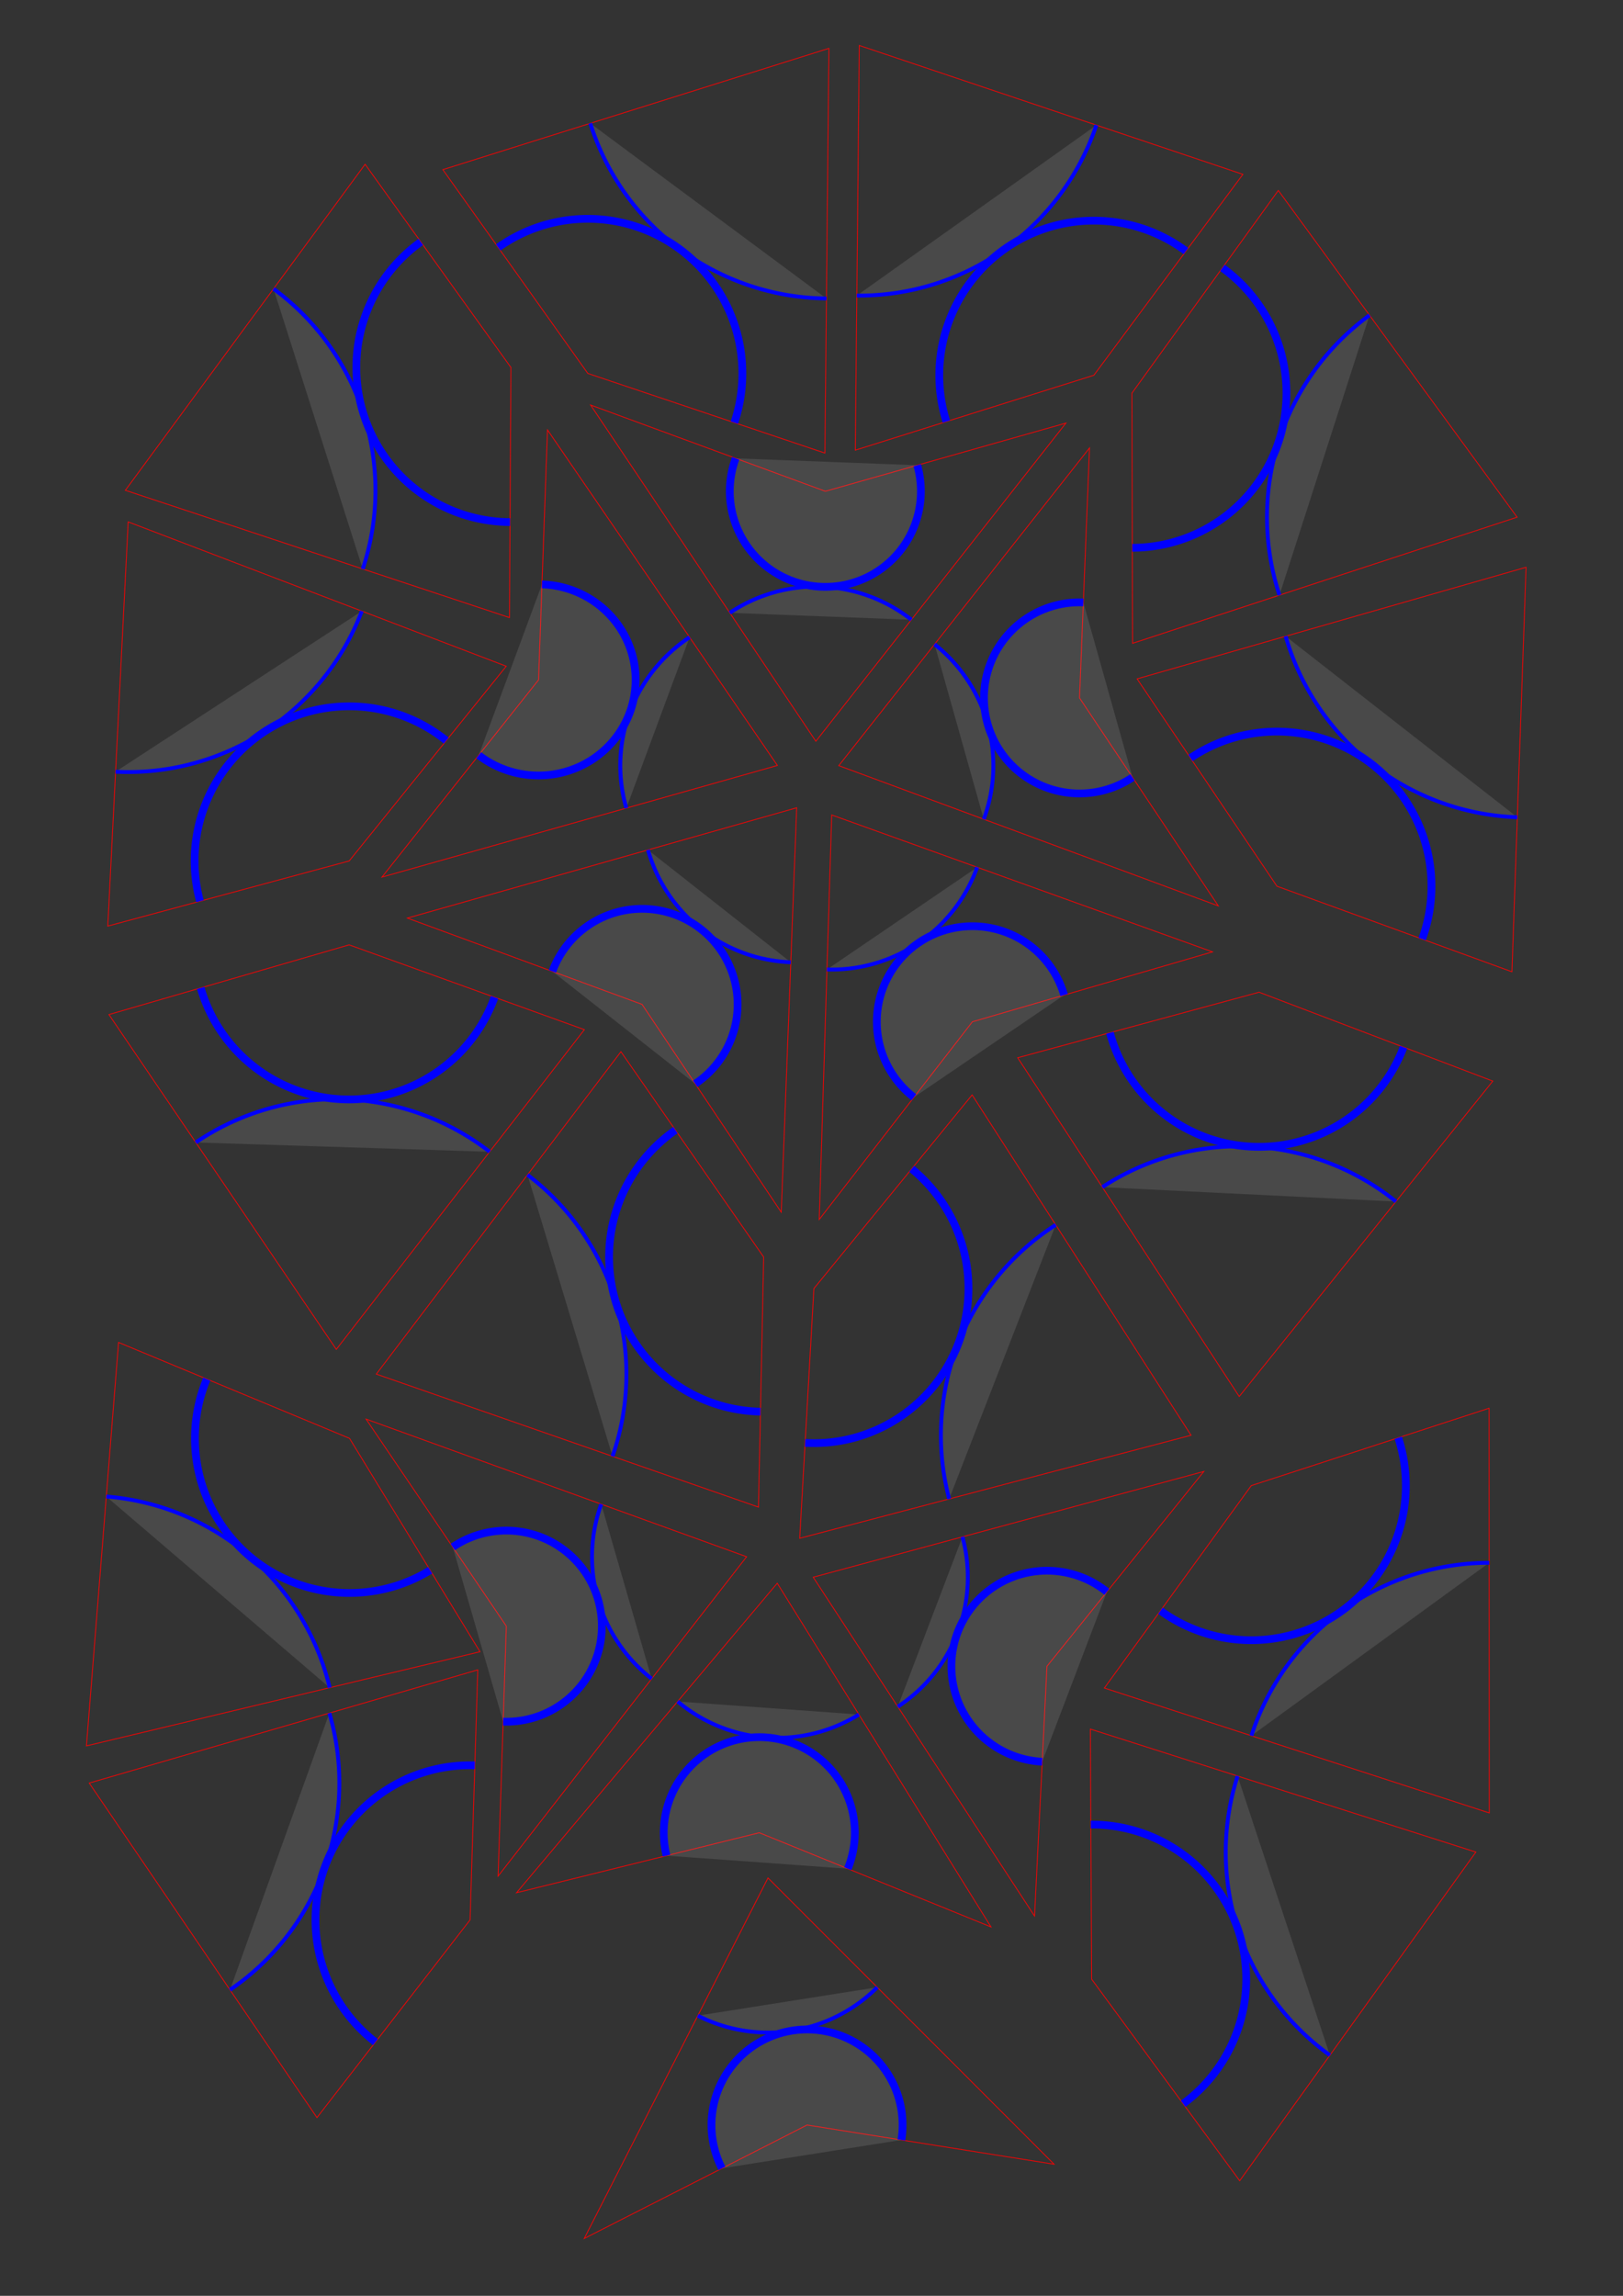 <?xml version="1.0" encoding="UTF-8" standalone="no"?>
<svg
   width="210mm"
   height="297mm"
   version="1.1"
   id="svg51"
   sodipodi:docname="planche1 P3 portrait.svg"
   inkscape:version="1.1.1 (3bf5ae0d25, 2021-09-20)"
   xmlns:inkscape="http://www.inkscape.org/namespaces/inkscape"
   xmlns:sodipodi="http://sodipodi.sourceforge.net/DTD/sodipodi-0.dtd"
   xmlns="http://www.w3.org/2000/svg"
   xmlns:svg="http://www.w3.org/2000/svg">
  <rect width="100%" height="100%" fill="#333333" stroke="none"/>
  <defs
     id="defs55" />
  <sodipodi:namedview
     id="namedview53"
     pagecolor="#ffffff"
     bordercolor="#666666"
     borderopacity="1.0"
     inkscape:pageshadow="2"
     inkscape:pageopacity="0.0"
     inkscape:pagecheckerboard="0"
     showgrid="false"
     units="mm"
     inkscape:document-units="mm"
     inkscape:zoom="0.5"
     inkscape:cx="815"
     inkscape:cy="311"
     inkscape:window-width="1920"
     inkscape:window-height="1017"
     inkscape:window-x="-8"
     inkscape:window-y="-8"
     inkscape:window-maximized="1"
     inkscape:current-layer="svg51" />
  <g
     id="g11699"
     transform="rotate(89.476,445.496,397.115)"
     inkscape:transform-center-x="-98.641541"
     inkscape:transform-center-y="93.372304">
    <path
       style="fill:none;stroke:#ff0000;stroke-width:0.378;stroke-linecap:butt;stroke-linejoin:miter;stroke-miterlimit:4;stroke-dasharray:none;stroke-opacity:1"
       d="m 71.669,433.839 197.864,3.764 -40.004,115.58 -100.283,69.975 z"
       id="path3064"
       sodipodi:nodetypes="ccccc" />
    <path
       style="fill:#ffffff;fill-opacity:0.106;stroke:#0000ff;stroke-width:1.89;stroke-miterlimit:4;stroke-dasharray:none"
       id="path6292"
       sodipodi:type="arc"
       sodipodi:cx="318.80298"
       sodipodi:cy="302.84818"
       sodipodi:rx="122.30929"
       sodipodi:ry="122.30929"
       sodipodi:start="5.6548668"
       sodipodi:end="0.62831853"
       sodipodi:open="true"
       sodipodi:arc-type="arc"
       transform="rotate(37.09)"
       d="m 417.753,230.957 a 122.309,122.309 0 0 1 0,143.783" />
    <path
       style="fill:none;fill-opacity:0.106;stroke:#0000ff;stroke-width:3.78;stroke-miterlimit:4;stroke-dasharray:none"
       id="path6484"
       sodipodi:type="arc"
       sodipodi:cx="516.69904"
       sodipodi:cy="302.84818"
       sodipodi:rx="75.590553"
       sodipodi:ry="75.590553"
       sodipodi:start="1.8849556"
       sodipodi:end="4.3982297"
       sodipodi:open="true"
       sodipodi:arc-type="arc"
       transform="rotate(37.09)"
       d="m 493.34,374.739 a 75.591,75.591 0 0 1 -52.232,-71.891 75.591,75.591 0 0 1 52.232,-71.891" />
  </g>
  <g
     id="g11699-00"
     transform="rotate(-54.755,-120.925,346.804)"
     inkscape:transform-center-x="48.945478"
     inkscape:transform-center-y="-93.277047">
    <path
       style="fill:none;stroke:#ff0000;stroke-width:0.378;stroke-linecap:butt;stroke-linejoin:miter;stroke-miterlimit:4;stroke-dasharray:none;stroke-opacity:1"
       d="m 71.669,433.839 197.864,3.764 -40.004,115.58 -100.283,69.975 z"
       id="path3064-89"
       sodipodi:nodetypes="ccccc" />
    <path
       style="fill:#ffffff;fill-opacity:0.106;stroke:#0000ff;stroke-width:1.89;stroke-miterlimit:4;stroke-dasharray:none"
       id="path6292-2"
       sodipodi:type="arc"
       sodipodi:cx="318.80298"
       sodipodi:cy="302.84818"
       sodipodi:rx="122.30929"
       sodipodi:ry="122.30929"
       sodipodi:start="5.6548668"
       sodipodi:end="0.62831853"
       sodipodi:open="true"
       sodipodi:arc-type="arc"
       transform="rotate(37.09)"
       d="m 417.753,230.957 a 122.309,122.309 0 0 1 0,143.783" />
    <path
       style="fill:none;fill-opacity:0.106;stroke:#0000ff;stroke-width:3.78;stroke-miterlimit:4;stroke-dasharray:none"
       id="path6484-4"
       sodipodi:type="arc"
       sodipodi:cx="516.69904"
       sodipodi:cy="302.84818"
       sodipodi:rx="75.590553"
       sodipodi:ry="75.590553"
       sodipodi:start="1.8849556"
       sodipodi:end="4.3982297"
       sodipodi:open="true"
       sodipodi:arc-type="arc"
       transform="rotate(37.09)"
       d="m 493.34,374.739 a 75.591,75.591 0 0 1 -52.232,-71.891 75.591,75.591 0 0 1 52.232,-71.891" />
  </g>
  <g
     id="g11699-00-1"
     transform="rotate(19.804,578.923,318.77)"
     inkscape:transform-center-x="-97.752701"
     inkscape:transform-center-y="-87.527979">
    <path
       style="fill:none;stroke:#ff0000;stroke-width:0.378;stroke-linecap:butt;stroke-linejoin:miter;stroke-miterlimit:4;stroke-dasharray:none;stroke-opacity:1"
       d="m 71.669,433.839 197.864,3.764 -40.004,115.58 -100.283,69.975 z"
       id="path3064-89-5"
       sodipodi:nodetypes="ccccc" />
    <path
       style="fill:#ffffff;fill-opacity:0.106;stroke:#0000ff;stroke-width:1.89;stroke-miterlimit:4;stroke-dasharray:none"
       id="path6292-2-8"
       sodipodi:type="arc"
       sodipodi:cx="318.80298"
       sodipodi:cy="302.84818"
       sodipodi:rx="122.30929"
       sodipodi:ry="122.30929"
       sodipodi:start="5.6548668"
       sodipodi:end="0.62831853"
       sodipodi:open="true"
       sodipodi:arc-type="arc"
       transform="rotate(37.09)"
       d="m 417.753,230.957 a 122.309,122.309 0 0 1 0,143.783" />
    <path
       style="fill:none;fill-opacity:0.106;stroke:#0000ff;stroke-width:3.78;stroke-miterlimit:4;stroke-dasharray:none"
       id="path6484-4-3"
       sodipodi:type="arc"
       sodipodi:cx="516.69904"
       sodipodi:cy="302.84818"
       sodipodi:rx="75.590553"
       sodipodi:ry="75.590553"
       sodipodi:start="1.8849556"
       sodipodi:end="4.3982297"
       sodipodi:open="true"
       sodipodi:arc-type="arc"
       transform="rotate(37.09)"
       d="m 493.34,374.739 a 75.591,75.591 0 0 1 -52.232,-71.891 75.591,75.591 0 0 1 52.232,-71.891" />
  </g>
  <g
     id="g11699-00-1-2"
     transform="rotate(-125.272,176.53,522.793)"
     inkscape:transform-center-x="98.067155"
     inkscape:transform-center-y="-4.40041">
    <path
       style="fill:none;stroke:#ff0000;stroke-width:0.378;stroke-linecap:butt;stroke-linejoin:miter;stroke-miterlimit:4;stroke-dasharray:none;stroke-opacity:1"
       d="m 71.669,433.839 197.864,3.764 -40.004,115.58 -100.283,69.975 z"
       id="path3064-89-5-7"
       sodipodi:nodetypes="ccccc" />
    <path
       style="fill:#ffffff;fill-opacity:0.106;stroke:#0000ff;stroke-width:1.89;stroke-miterlimit:4;stroke-dasharray:none"
       id="path6292-2-8-9"
       sodipodi:type="arc"
       sodipodi:cx="318.80298"
       sodipodi:cy="302.84818"
       sodipodi:rx="122.30929"
       sodipodi:ry="122.30929"
       sodipodi:start="5.6548668"
       sodipodi:end="0.62831853"
       sodipodi:open="true"
       sodipodi:arc-type="arc"
       transform="rotate(37.09)"
       d="m 417.753,230.957 a 122.309,122.309 0 0 1 0,143.783" />
    <path
       style="fill:none;fill-opacity:0.106;stroke:#0000ff;stroke-width:3.78;stroke-miterlimit:4;stroke-dasharray:none"
       id="path6484-4-3-1"
       sodipodi:type="arc"
       sodipodi:cx="516.69904"
       sodipodi:cy="302.84818"
       sodipodi:rx="75.590553"
       sodipodi:ry="75.590553"
       sodipodi:start="1.8849556"
       sodipodi:end="4.3982297"
       sodipodi:open="true"
       sodipodi:arc-type="arc"
       transform="rotate(37.09)"
       d="m 493.34,374.739 a 75.591,75.591 0 0 1 -52.232,-71.891 75.591,75.591 0 0 1 52.232,-71.891" />
  </g>
  <g
     id="g11699-00-1-2-8"
     transform="rotate(-53.898,361.932,442.352)"
     inkscape:transform-center-x="46.673478"
     inkscape:transform-center-y="-93.72087">
    <path
       style="fill:none;stroke:#ff0000;stroke-width:0.378;stroke-linecap:butt;stroke-linejoin:miter;stroke-miterlimit:4;stroke-dasharray:none;stroke-opacity:1"
       d="m 71.669,433.839 197.864,3.764 -40.004,115.58 -100.283,69.975 z"
       id="path3064-89-5-7-7"
       sodipodi:nodetypes="ccccc" />
    <path
       style="fill:#ffffff;fill-opacity:0.106;stroke:#0000ff;stroke-width:1.89;stroke-miterlimit:4;stroke-dasharray:none"
       id="path6292-2-8-9-7"
       sodipodi:type="arc"
       sodipodi:cx="318.80298"
       sodipodi:cy="302.84818"
       sodipodi:rx="122.30929"
       sodipodi:ry="122.30929"
       sodipodi:start="5.6548668"
       sodipodi:end="0.62831853"
       sodipodi:open="true"
       sodipodi:arc-type="arc"
       transform="rotate(37.09)"
       d="m 417.753,230.957 a 122.309,122.309 0 0 1 0,143.783" />
    <path
       style="fill:none;fill-opacity:0.106;stroke:#0000ff;stroke-width:3.78;stroke-miterlimit:4;stroke-dasharray:none"
       id="path6484-4-3-1-3"
       sodipodi:type="arc"
       sodipodi:cx="516.69904"
       sodipodi:cy="302.84818"
       sodipodi:rx="75.590553"
       sodipodi:ry="75.590553"
       sodipodi:start="1.8849556"
       sodipodi:end="4.3982297"
       sodipodi:open="true"
       sodipodi:arc-type="arc"
       transform="rotate(37.09)"
       d="m 493.34,374.739 a 75.591,75.591 0 0 1 -52.232,-71.891 75.591,75.591 0 0 1 52.232,-71.891" />
  </g>
  <g
     id="g11699-00-1-2-8-7"
     transform="rotate(-163.116,433.574,611.403)"
     inkscape:transform-center-x="97.876078"
     inkscape:transform-center-y="94.13665">
    <path
       style="fill:none;stroke:#ff0000;stroke-width:0.378;stroke-linecap:butt;stroke-linejoin:miter;stroke-miterlimit:4;stroke-dasharray:none;stroke-opacity:1"
       d="m 71.669,433.839 197.864,3.764 -40.004,115.58 -100.283,69.975 z"
       id="path3064-89-5-7-7-6"
       sodipodi:nodetypes="ccccc" />
    <path
       style="fill:#ffffff;fill-opacity:0.106;stroke:#0000ff;stroke-width:1.89;stroke-miterlimit:4;stroke-dasharray:none"
       id="path6292-2-8-9-7-5"
       sodipodi:type="arc"
       sodipodi:cx="318.80298"
       sodipodi:cy="302.84818"
       sodipodi:rx="122.30929"
       sodipodi:ry="122.30929"
       sodipodi:start="5.6548668"
       sodipodi:end="0.62831853"
       sodipodi:open="true"
       sodipodi:arc-type="arc"
       transform="rotate(37.09)"
       d="m 417.753,230.957 a 122.309,122.309 0 0 1 0,143.783" />
    <path
       style="fill:none;fill-opacity:0.106;stroke:#0000ff;stroke-width:3.78;stroke-miterlimit:4;stroke-dasharray:none"
       id="path6484-4-3-1-3-0"
       sodipodi:type="arc"
       sodipodi:cx="516.69904"
       sodipodi:cy="302.84818"
       sodipodi:rx="75.590553"
       sodipodi:ry="75.590553"
       sodipodi:start="1.8849556"
       sodipodi:end="4.3982297"
       sodipodi:open="true"
       sodipodi:arc-type="arc"
       transform="rotate(37.09)"
       d="m 493.34,374.739 a 75.591,75.591 0 0 1 -52.232,-71.891 75.591,75.591 0 0 1 52.232,-71.891" />
  </g>
  <g
     id="g11699-00-1-2-8-7-9"
     transform="rotate(124.612,272.904,840.306)"
     inkscape:transform-center-x="-50.618383"
     inkscape:transform-center-y="93.249775">
    <path
       style="fill:none;stroke:#ff0000;stroke-width:0.378;stroke-linecap:butt;stroke-linejoin:miter;stroke-miterlimit:4;stroke-dasharray:none;stroke-opacity:1"
       d="m 71.669,433.839 197.864,3.764 -40.004,115.58 -100.283,69.975 z"
       id="path3064-89-5-7-7-6-7"
       sodipodi:nodetypes="ccccc" />
    <path
       style="fill:#ffffff;fill-opacity:0.106;stroke:#0000ff;stroke-width:1.89;stroke-miterlimit:4;stroke-dasharray:none"
       id="path6292-2-8-9-7-5-8"
       sodipodi:type="arc"
       sodipodi:cx="318.80298"
       sodipodi:cy="302.84818"
       sodipodi:rx="122.30929"
       sodipodi:ry="122.30929"
       sodipodi:start="5.6548668"
       sodipodi:end="0.62831853"
       sodipodi:open="true"
       sodipodi:arc-type="arc"
       transform="rotate(37.09)"
       d="m 417.753,230.957 a 122.309,122.309 0 0 1 0,143.783" />
    <path
       style="fill:none;fill-opacity:0.106;stroke:#0000ff;stroke-width:3.78;stroke-miterlimit:4;stroke-dasharray:none"
       id="path6484-4-3-1-3-0-0"
       sodipodi:type="arc"
       sodipodi:cx="516.69904"
       sodipodi:cy="302.84818"
       sodipodi:rx="75.590553"
       sodipodi:ry="75.590553"
       sodipodi:start="1.8849556"
       sodipodi:end="4.3982297"
       sodipodi:open="true"
       sodipodi:arc-type="arc"
       transform="rotate(37.09)"
       d="m 493.34,374.739 a 75.591,75.591 0 0 1 -52.232,-71.891 75.591,75.591 0 0 1 52.232,-71.891" />
  </g>
  <g
     id="g11699-00-1-2-8-7-9-2"
     transform="rotate(-17.332,1494.45,744.775)"
     inkscape:transform-center-x="-53.220453"
     inkscape:transform-center-y="-94.41492">
    <path
       style="fill:none;stroke:#ff0000;stroke-width:0.378;stroke-linecap:butt;stroke-linejoin:miter;stroke-miterlimit:4;stroke-dasharray:none;stroke-opacity:1"
       d="m 71.669,433.839 197.864,3.764 -40.004,115.58 -100.283,69.975 z"
       id="path3064-89-5-7-7-6-7-8"
       sodipodi:nodetypes="ccccc" />
    <path
       style="fill:#ffffff;fill-opacity:0.106;stroke:#0000ff;stroke-width:1.89;stroke-miterlimit:4;stroke-dasharray:none"
       id="path6292-2-8-9-7-5-8-6"
       sodipodi:type="arc"
       sodipodi:cx="318.80298"
       sodipodi:cy="302.84818"
       sodipodi:rx="122.30929"
       sodipodi:ry="122.30929"
       sodipodi:start="5.6548668"
       sodipodi:end="0.62831853"
       sodipodi:open="true"
       sodipodi:arc-type="arc"
       transform="rotate(37.09)"
       d="m 417.753,230.957 a 122.309,122.309 0 0 1 0,143.783" />
    <path
       style="fill:none;fill-opacity:0.106;stroke:#0000ff;stroke-width:3.78;stroke-miterlimit:4;stroke-dasharray:none"
       id="path6484-4-3-1-3-0-0-4"
       sodipodi:type="arc"
       sodipodi:cx="516.69904"
       sodipodi:cy="302.84818"
       sodipodi:rx="75.590553"
       sodipodi:ry="75.590553"
       sodipodi:start="1.8849556"
       sodipodi:end="4.3982297"
       sodipodi:open="true"
       sodipodi:arc-type="arc"
       transform="rotate(37.09)"
       d="m 493.34,374.739 a 75.591,75.591 0 0 1 -52.232,-71.891 75.591,75.591 0 0 1 52.232,-71.891" />
  </g>
  <g
     id="g11699-00-1-2-8-7-9-2-1"
     transform="rotate(-86.537,279.957,659.355)"
     inkscape:transform-center-x="98.405708"
     inkscape:transform-center-y="-95.186908">
    <path
       style="fill:none;stroke:#ff0000;stroke-width:0.378;stroke-linecap:butt;stroke-linejoin:miter;stroke-miterlimit:4;stroke-dasharray:none;stroke-opacity:1"
       d="m 71.669,433.839 197.864,3.764 -40.004,115.58 -100.283,69.975 z"
       id="path3064-89-5-7-7-6-7-8-7"
       sodipodi:nodetypes="ccccc" />
    <path
       style="fill:#ffffff;fill-opacity:0.106;stroke:#0000ff;stroke-width:1.89;stroke-miterlimit:4;stroke-dasharray:none"
       id="path6292-2-8-9-7-5-8-6-6"
       sodipodi:type="arc"
       sodipodi:cx="318.80298"
       sodipodi:cy="302.84818"
       sodipodi:rx="122.30929"
       sodipodi:ry="122.30929"
       sodipodi:start="5.6548668"
       sodipodi:end="0.62831853"
       sodipodi:open="true"
       sodipodi:arc-type="arc"
       transform="rotate(37.09)"
       d="m 417.753,230.957 a 122.309,122.309 0 0 1 0,143.783" />
    <path
       style="fill:none;fill-opacity:0.106;stroke:#0000ff;stroke-width:3.78;stroke-miterlimit:4;stroke-dasharray:none"
       id="path6484-4-3-1-3-0-0-4-0"
       sodipodi:type="arc"
       sodipodi:cx="516.69904"
       sodipodi:cy="302.84818"
       sodipodi:rx="75.590553"
       sodipodi:ry="75.590553"
       sodipodi:start="1.8849556"
       sodipodi:end="4.3982297"
       sodipodi:open="true"
       sodipodi:arc-type="arc"
       transform="rotate(37.09)"
       d="m 493.34,374.739 a 75.591,75.591 0 0 1 -52.232,-71.891 75.591,75.591 0 0 1 52.232,-71.891" />
  </g>
  <g
     id="g11699-00-1-2-8-5"
     transform="rotate(164.163,308.43,603.321)"
     inkscape:transform-center-x="57.117882"
     inkscape:transform-center-y="95.128034">
    <path
       style="fill:none;stroke:#ff0000;stroke-width:0.378;stroke-linecap:butt;stroke-linejoin:miter;stroke-miterlimit:4;stroke-dasharray:none;stroke-opacity:1"
       d="m 71.669,433.839 197.864,3.764 -40.004,115.58 -100.283,69.975 z"
       id="path3064-89-5-7-7-2"
       sodipodi:nodetypes="ccccc" />
    <path
       style="fill:#ffffff;fill-opacity:0.106;stroke:#0000ff;stroke-width:1.89;stroke-miterlimit:4;stroke-dasharray:none"
       id="path6292-2-8-9-7-4"
       sodipodi:type="arc"
       sodipodi:cx="318.80298"
       sodipodi:cy="302.84818"
       sodipodi:rx="122.30929"
       sodipodi:ry="122.30929"
       sodipodi:start="5.6548668"
       sodipodi:end="0.62831853"
       sodipodi:open="true"
       sodipodi:arc-type="arc"
       transform="rotate(37.09)"
       d="m 417.753,230.957 a 122.309,122.309 0 0 1 0,143.783" />
    <path
       style="fill:none;fill-opacity:0.106;stroke:#0000ff;stroke-width:3.78;stroke-miterlimit:4;stroke-dasharray:none"
       id="path6484-4-3-1-3-8"
       sodipodi:type="arc"
       sodipodi:cx="516.69904"
       sodipodi:cy="302.84818"
       sodipodi:rx="75.590553"
       sodipodi:ry="75.590553"
       sodipodi:start="1.8849556"
       sodipodi:end="4.3982297"
       sodipodi:open="true"
       sodipodi:arc-type="arc"
       transform="rotate(37.09)"
       d="m 493.34,374.739 a 75.591,75.591 0 0 1 -52.232,-71.891 75.591,75.591 0 0 1 52.232,-71.891" />
  </g>
  <g
     id="g11699-00-1-2-8-5-2"
     transform="rotate(-124.278,404.644,417.088)"
     inkscape:transform-center-x="98.009418"
     inkscape:transform-center-y="-7.1604004">
    <path
       style="fill:none;stroke:#ff0000;stroke-width:0.378;stroke-linecap:butt;stroke-linejoin:miter;stroke-miterlimit:4;stroke-dasharray:none;stroke-opacity:1"
       d="m 71.669,433.839 197.864,3.764 -40.004,115.58 -100.283,69.975 z"
       id="path3064-89-5-7-7-2-6"
       sodipodi:nodetypes="ccccc" />
    <path
       style="fill:#ffffff;fill-opacity:0.106;stroke:#0000ff;stroke-width:1.89;stroke-miterlimit:4;stroke-dasharray:none"
       id="path6292-2-8-9-7-4-9"
       sodipodi:type="arc"
       sodipodi:cx="318.80298"
       sodipodi:cy="302.84818"
       sodipodi:rx="122.30929"
       sodipodi:ry="122.30929"
       sodipodi:start="5.6548668"
       sodipodi:end="0.62831853"
       sodipodi:open="true"
       sodipodi:arc-type="arc"
       transform="rotate(37.09)"
       d="m 417.753,230.957 a 122.309,122.309 0 0 1 0,143.783" />
    <path
       style="fill:none;fill-opacity:0.106;stroke:#0000ff;stroke-width:3.78;stroke-miterlimit:4;stroke-dasharray:none"
       id="path6484-4-3-1-3-8-4"
       sodipodi:type="arc"
       sodipodi:cx="516.69904"
       sodipodi:cy="302.84818"
       sodipodi:rx="75.590553"
       sodipodi:ry="75.590553"
       sodipodi:start="1.8849556"
       sodipodi:end="4.3982297"
       sodipodi:open="true"
       sodipodi:arc-type="arc"
       transform="rotate(37.09)"
       d="m 493.34,374.739 a 75.591,75.591 0 0 1 -52.232,-71.891 75.591,75.591 0 0 1 52.232,-71.891" />
  </g>
  <g
     id="g11699-0"
     transform="rotate(17.478,1584.779,1361.742)">
    <path
       style="fill:none;stroke:#ff0000;stroke-width:0.378;stroke-linecap:butt;stroke-linejoin:miter;stroke-miterlimit:4;stroke-dasharray:none;stroke-opacity:1"
       d="m 71.669,433.839 197.864,3.764 -40.004,115.58 -100.283,69.975 z"
       id="path3064-8"
       sodipodi:nodetypes="ccccc" />
    <path
       style="fill:#ffffff;fill-opacity:0.106;stroke:#0000ff;stroke-width:1.89;stroke-miterlimit:4;stroke-dasharray:none"
       id="path6292-0"
       sodipodi:type="arc"
       sodipodi:cx="318.80298"
       sodipodi:cy="302.84818"
       sodipodi:rx="122.30929"
       sodipodi:ry="122.30929"
       sodipodi:start="5.6548668"
       sodipodi:end="0.62831853"
       sodipodi:open="true"
       sodipodi:arc-type="arc"
       transform="rotate(37.09)"
       d="m 417.753,230.957 a 122.309,122.309 0 0 1 0,143.783" />
    <path
       style="fill:none;fill-opacity:0.106;stroke:#0000ff;stroke-width:3.78;stroke-miterlimit:4;stroke-dasharray:none"
       id="path6484-9"
       sodipodi:type="arc"
       sodipodi:cx="516.69904"
       sodipodi:cy="302.84818"
       sodipodi:rx="75.590553"
       sodipodi:ry="75.590553"
       sodipodi:start="1.8849556"
       sodipodi:end="4.3982297"
       sodipodi:open="true"
       sodipodi:arc-type="arc"
       transform="rotate(37.09)"
       d="m 493.34,374.739 a 75.591,75.591 0 0 1 -52.232,-71.891 75.591,75.591 0 0 1 52.232,-71.891" />
  </g>
  <g
     id="g11699-0-6"
     transform="rotate(160.75,422.135,400.187)">
    <path
       style="fill:none;stroke:#ff0000;stroke-width:0.378;stroke-linecap:butt;stroke-linejoin:miter;stroke-miterlimit:4;stroke-dasharray:none;stroke-opacity:1"
       d="m 71.669,433.839 197.864,3.764 -40.004,115.58 -100.283,69.975 z"
       id="path3064-8-4"
       sodipodi:nodetypes="ccccc" />
    <path
       style="fill:#ffffff;fill-opacity:0.106;stroke:#0000ff;stroke-width:1.89;stroke-miterlimit:4;stroke-dasharray:none"
       id="path6292-0-3"
       sodipodi:type="arc"
       sodipodi:cx="318.80298"
       sodipodi:cy="302.84818"
       sodipodi:rx="122.30929"
       sodipodi:ry="122.30929"
       sodipodi:start="5.6548668"
       sodipodi:end="0.62831853"
       sodipodi:open="true"
       sodipodi:arc-type="arc"
       transform="rotate(37.09)"
       d="m 417.753,230.957 a 122.309,122.309 0 0 1 0,143.783" />
    <path
       style="fill:none;fill-opacity:0.106;stroke:#0000ff;stroke-width:3.78;stroke-miterlimit:4;stroke-dasharray:none"
       id="path6484-9-7"
       sodipodi:type="arc"
       sodipodi:cx="516.69904"
       sodipodi:cy="302.84818"
       sodipodi:rx="75.590553"
       sodipodi:ry="75.590553"
       sodipodi:start="1.8849556"
       sodipodi:end="4.3982297"
       sodipodi:open="true"
       sodipodi:arc-type="arc"
       transform="rotate(37.09)"
       d="m 493.34,374.739 a 75.591,75.591 0 0 1 -52.232,-71.891 75.591,75.591 0 0 1 52.232,-71.891" />
  </g>
  <g
     id="g11699-0-6-2"
     transform="rotate(90.911,485.985,687.59)"
     inkscape:transform-center-x="9.9060818"
     inkscape:transform-center-y="-25.507915">
    <path
       style="fill:none;stroke:#ff0000;stroke-width:0.378;stroke-linecap:butt;stroke-linejoin:miter;stroke-miterlimit:4;stroke-dasharray:none;stroke-opacity:1"
       d="m 71.669,433.839 197.864,3.764 -40.004,115.58 -100.283,69.975 z"
       id="path3064-8-4-3"
       sodipodi:nodetypes="ccccc" />
    <path
       style="fill:#ffffff;fill-opacity:0.106;stroke:#0000ff;stroke-width:1.89;stroke-miterlimit:4;stroke-dasharray:none"
       id="path6292-0-3-9"
       sodipodi:type="arc"
       sodipodi:cx="318.80298"
       sodipodi:cy="302.84818"
       sodipodi:rx="122.30929"
       sodipodi:ry="122.30929"
       sodipodi:start="5.6548668"
       sodipodi:end="0.62831853"
       sodipodi:open="true"
       sodipodi:arc-type="arc"
       transform="rotate(37.09)"
       d="m 417.753,230.957 a 122.309,122.309 0 0 1 0,143.783" />
    <path
       style="fill:none;fill-opacity:0.106;stroke:#0000ff;stroke-width:3.78;stroke-miterlimit:4;stroke-dasharray:none"
       id="path6484-9-7-8"
       sodipodi:type="arc"
       sodipodi:cx="516.69904"
       sodipodi:cy="302.84818"
       sodipodi:rx="75.590553"
       sodipodi:ry="75.590553"
       sodipodi:start="1.8849556"
       sodipodi:end="4.3982297"
       sodipodi:open="true"
       sodipodi:arc-type="arc"
       transform="rotate(37.09)"
       d="m 493.34,374.739 a 75.591,75.591 0 0 1 -52.232,-71.891 75.591,75.591 0 0 1 52.232,-71.891" />
  </g>
  <g
     id="g11500"
     transform="matrix(-0.955,-0.342,0.348,-0.94,232.127,884.575)">
    <path
       style="fill:none;stroke:#ff0000;stroke-width:0.378;stroke-linecap:butt;stroke-linejoin:miter;stroke-miterlimit:4;stroke-dasharray:none;stroke-opacity:1"
       d="M 37.795,529.134 197.9,412.811 160.105,529.134 197.9,645.43 Z"
       id="path6571"
       sodipodi:nodetypes="ccccc" />
    <path
       style="fill:#ffffff;fill-opacity:0.106;stroke:#0000ff;stroke-width:1.89;stroke-miterlimit:4;stroke-dasharray:none"
       id="path7554"
       sodipodi:type="arc"
       sodipodi:cx="37.795277"
       sodipodi:cy="529.13385"
       sodipodi:rx="75.590553"
       sodipodi:ry="75.590553"
       sodipodi:start="5.6548668"
       sodipodi:end="0.62831853"
       sodipodi:arc-type="arc"
       sodipodi:open="true"
       d="m 98.949,484.703 a 75.591,75.591 0 0 1 -10e-7,88.862" />
    <path
       style="fill:#ffffff;fill-opacity:0.106;stroke:#0000ff;stroke-width:3.78;stroke-miterlimit:4;stroke-dasharray:none"
       id="path7578"
       sodipodi:type="arc"
       sodipodi:cx="160.10457"
       sodipodi:cy="529.13385"
       sodipodi:rx="46.718739"
       sodipodi:ry="46.718739"
       sodipodi:start="1.2566371"
       sodipodi:end="5.0265482"
       sodipodi:open="true"
       sodipodi:arc-type="arc"
       d="m 174.541,573.566 a 46.719,46.719 0 0 1 -52.233,-16.972 46.719,46.719 0 0 1 0,-54.921 46.719,46.719 0 0 1 52.233,-16.972" />
  </g>
  <g
     id="g11500-1"
     transform="rotate(128.188,246.287,547.481)"
     inkscape:transform-center-x="-99.202705"
     inkscape:transform-center-y="95.336285">
    <path
       style="fill:none;stroke:#ff0000;stroke-width:0.378;stroke-linecap:butt;stroke-linejoin:miter;stroke-miterlimit:4;stroke-dasharray:none;stroke-opacity:1"
       d="M 37.795,529.134 197.9,412.811 160.105,529.134 197.9,645.43 Z"
       id="path6571-9"
       sodipodi:nodetypes="ccccc" />
    <path
       style="fill:#ffffff;fill-opacity:0.106;stroke:#0000ff;stroke-width:1.89;stroke-miterlimit:4;stroke-dasharray:none"
       id="path7554-5"
       sodipodi:type="arc"
       sodipodi:cx="37.795277"
       sodipodi:cy="529.13385"
       sodipodi:rx="75.590553"
       sodipodi:ry="75.590553"
       sodipodi:start="5.6548668"
       sodipodi:end="0.62831853"
       sodipodi:arc-type="arc"
       sodipodi:open="true"
       d="m 98.949,484.703 a 75.591,75.591 0 0 1 -10e-7,88.862" />
    <path
       style="fill:#ffffff;fill-opacity:0.106;stroke:#0000ff;stroke-width:3.78;stroke-miterlimit:4;stroke-dasharray:none"
       id="path7578-2"
       sodipodi:type="arc"
       sodipodi:cx="160.10457"
       sodipodi:cy="529.13385"
       sodipodi:rx="46.718739"
       sodipodi:ry="46.718739"
       sodipodi:start="1.2566371"
       sodipodi:end="5.0265482"
       sodipodi:open="true"
       sodipodi:arc-type="arc"
       d="m 174.541,573.566 a 46.719,46.719 0 0 1 -52.233,-16.972 46.719,46.719 0 0 1 0,-54.921 46.719,46.719 0 0 1 52.233,-16.972" />
  </g>
  <g
     id="g11500-1-9"
     transform="rotate(55.773,345.728,812.4)"
     inkscape:transform-center-x="-99.127808"
     inkscape:transform-center-y="-90.331373">
    <path
       style="fill:none;stroke:#ff0000;stroke-width:0.378;stroke-linecap:butt;stroke-linejoin:miter;stroke-miterlimit:4;stroke-dasharray:none;stroke-opacity:1"
       d="M 37.795,529.134 197.9,412.811 160.105,529.134 197.9,645.43 Z"
       id="path6571-9-8"
       sodipodi:nodetypes="ccccc" />
    <path
       style="fill:#ffffff;fill-opacity:0.106;stroke:#0000ff;stroke-width:1.89;stroke-miterlimit:4;stroke-dasharray:none"
       id="path7554-5-7"
       sodipodi:type="arc"
       sodipodi:cx="37.795277"
       sodipodi:cy="529.13385"
       sodipodi:rx="75.590553"
       sodipodi:ry="75.590553"
       sodipodi:start="5.6548668"
       sodipodi:end="0.62831853"
       sodipodi:arc-type="arc"
       sodipodi:open="true"
       d="m 98.949,484.703 a 75.591,75.591 0 0 1 -10e-7,88.862" />
    <path
       style="fill:#ffffff;fill-opacity:0.106;stroke:#0000ff;stroke-width:3.78;stroke-miterlimit:4;stroke-dasharray:none"
       id="path7578-2-3"
       sodipodi:type="arc"
       sodipodi:cx="160.10457"
       sodipodi:cy="529.13385"
       sodipodi:rx="46.718739"
       sodipodi:ry="46.718739"
       sodipodi:start="1.2566371"
       sodipodi:end="5.0265482"
       sodipodi:open="true"
       sodipodi:arc-type="arc"
       d="m 174.541,573.566 a 46.719,46.719 0 0 1 -52.233,-16.972 46.719,46.719 0 0 1 0,-54.921 46.719,46.719 0 0 1 52.233,-16.972" />
  </g>
  <g
     id="g11500-1-9-2"
     transform="rotate(-15.712,-336.882,-897.701)"
     inkscape:transform-center-x="43.547479"
     inkscape:transform-center-y="-93.112886">
    <path
       style="fill:none;stroke:#ff0000;stroke-width:0.378;stroke-linecap:butt;stroke-linejoin:miter;stroke-miterlimit:4;stroke-dasharray:none;stroke-opacity:1"
       d="M 37.795,529.134 197.9,412.811 160.105,529.134 197.9,645.43 Z"
       id="path6571-9-8-9"
       sodipodi:nodetypes="ccccc" />
    <path
       style="fill:#ffffff;fill-opacity:0.106;stroke:#0000ff;stroke-width:1.89;stroke-miterlimit:4;stroke-dasharray:none"
       id="path7554-5-7-1"
       sodipodi:type="arc"
       sodipodi:cx="37.795277"
       sodipodi:cy="529.13385"
       sodipodi:rx="75.590553"
       sodipodi:ry="75.590553"
       sodipodi:start="5.6548668"
       sodipodi:end="0.62831853"
       sodipodi:arc-type="arc"
       sodipodi:open="true"
       d="m 98.949,484.703 a 75.591,75.591 0 0 1 -10e-7,88.862" />
    <path
       style="fill:#ffffff;fill-opacity:0.106;stroke:#0000ff;stroke-width:3.78;stroke-miterlimit:4;stroke-dasharray:none"
       id="path7578-2-3-8"
       sodipodi:type="arc"
       sodipodi:cx="160.10457"
       sodipodi:cy="529.13385"
       sodipodi:rx="46.718739"
       sodipodi:ry="46.718739"
       sodipodi:start="1.2566371"
       sodipodi:end="5.0265482"
       sodipodi:open="true"
       sodipodi:arc-type="arc"
       d="m 174.541,573.566 a 46.719,46.719 0 0 1 -52.233,-16.972 46.719,46.719 0 0 1 0,-54.921 46.719,46.719 0 0 1 52.233,-16.972" />
  </g>
  <g
     id="g11500-4"
     transform="rotate(20.852,-439.95,1628.137)">
    <path
       style="fill:none;stroke:#ff0000;stroke-width:0.378;stroke-linecap:butt;stroke-linejoin:miter;stroke-miterlimit:4;stroke-dasharray:none;stroke-opacity:1"
       d="M 37.795,529.134 197.9,412.811 160.105,529.134 197.9,645.43 Z"
       id="path6571-5"
       sodipodi:nodetypes="ccccc" />
    <path
       style="fill:#ffffff;fill-opacity:0.106;stroke:#0000ff;stroke-width:1.89;stroke-miterlimit:4;stroke-dasharray:none"
       id="path7554-9"
       sodipodi:type="arc"
       sodipodi:cx="37.795277"
       sodipodi:cy="529.13385"
       sodipodi:rx="75.590553"
       sodipodi:ry="75.590553"
       sodipodi:start="5.6548668"
       sodipodi:end="0.62831853"
       sodipodi:arc-type="arc"
       sodipodi:open="true"
       d="m 98.949,484.703 a 75.591,75.591 0 0 1 -10e-7,88.862" />
    <path
       style="fill:#ffffff;fill-opacity:0.106;stroke:#0000ff;stroke-width:3.78;stroke-miterlimit:4;stroke-dasharray:none"
       id="path7578-5"
       sodipodi:type="arc"
       sodipodi:cx="160.10457"
       sodipodi:cy="529.13385"
       sodipodi:rx="46.718739"
       sodipodi:ry="46.718739"
       sodipodi:start="1.2566371"
       sodipodi:end="5.0265482"
       sodipodi:open="true"
       sodipodi:arc-type="arc"
       d="m 174.541,573.566 a 46.719,46.719 0 0 1 -52.233,-16.972 46.719,46.719 0 0 1 0,-54.921 46.719,46.719 0 0 1 52.233,-16.972" />
  </g>
  <g
     id="g11500-4-7"
     transform="rotate(163.888,185.034,668.308)">
    <path
       style="fill:none;stroke:#ff0000;stroke-width:0.378;stroke-linecap:butt;stroke-linejoin:miter;stroke-miterlimit:4;stroke-dasharray:none;stroke-opacity:1"
       d="M 37.795,529.134 197.9,412.811 160.105,529.134 197.9,645.43 Z"
       id="path6571-5-8"
       sodipodi:nodetypes="ccccc" />
    <path
       style="fill:#ffffff;fill-opacity:0.106;stroke:#0000ff;stroke-width:1.89;stroke-miterlimit:4;stroke-dasharray:none"
       id="path7554-9-1"
       sodipodi:type="arc"
       sodipodi:cx="37.795277"
       sodipodi:cy="529.13385"
       sodipodi:rx="75.590553"
       sodipodi:ry="75.590553"
       sodipodi:start="5.6548668"
       sodipodi:end="0.62831853"
       sodipodi:arc-type="arc"
       sodipodi:open="true"
       d="m 98.949,484.703 a 75.591,75.591 0 0 1 -10e-7,88.862" />
    <path
       style="fill:#ffffff;fill-opacity:0.106;stroke:#0000ff;stroke-width:3.78;stroke-miterlimit:4;stroke-dasharray:none"
       id="path7578-5-8"
       sodipodi:type="arc"
       sodipodi:cx="160.10457"
       sodipodi:cy="529.13385"
       sodipodi:rx="46.718739"
       sodipodi:ry="46.718739"
       sodipodi:start="1.2566371"
       sodipodi:end="5.0265482"
       sodipodi:open="true"
       sodipodi:arc-type="arc"
       d="m 174.541,573.566 a 46.719,46.719 0 0 1 -52.233,-16.972 46.719,46.719 0 0 1 0,-54.921 46.719,46.719 0 0 1 52.233,-16.972" />
  </g>
  <g
     id="g11500-4-7-1"
     transform="rotate(94.12,94.969,810.888)">
    <path
       style="fill:none;stroke:#ff0000;stroke-width:0.378;stroke-linecap:butt;stroke-linejoin:miter;stroke-miterlimit:4;stroke-dasharray:none;stroke-opacity:1"
       d="M 37.795,529.134 197.9,412.811 160.105,529.134 197.9,645.43 Z"
       id="path6571-5-8-5"
       sodipodi:nodetypes="ccccc" />
    <path
       style="fill:#ffffff;fill-opacity:0.106;stroke:#0000ff;stroke-width:1.89;stroke-miterlimit:4;stroke-dasharray:none"
       id="path7554-9-1-0"
       sodipodi:type="arc"
       sodipodi:cx="37.795277"
       sodipodi:cy="529.13385"
       sodipodi:rx="75.590553"
       sodipodi:ry="75.590553"
       sodipodi:start="5.6548668"
       sodipodi:end="0.62831853"
       sodipodi:arc-type="arc"
       sodipodi:open="true"
       d="m 98.949,484.703 a 75.591,75.591 0 0 1 -10e-7,88.862" />
    <path
       style="fill:#ffffff;fill-opacity:0.106;stroke:#0000ff;stroke-width:3.78;stroke-miterlimit:4;stroke-dasharray:none"
       id="path7578-5-8-7"
       sodipodi:type="arc"
       sodipodi:cx="160.10457"
       sodipodi:cy="529.13385"
       sodipodi:rx="46.718739"
       sodipodi:ry="46.718739"
       sodipodi:start="1.2566371"
       sodipodi:end="5.0265482"
       sodipodi:open="true"
       sodipodi:arc-type="arc"
       d="m 174.541,573.566 a 46.719,46.719 0 0 1 -52.233,-16.972 46.719,46.719 0 0 1 0,-54.921 46.719,46.719 0 0 1 52.233,-16.972" />
  </g>
  <g
     id="g11500-4-7-1-4"
     transform="rotate(81.017,-21.014,921.357)">
    <path
       style="fill:none;stroke:#ff0000;stroke-width:0.378;stroke-linecap:butt;stroke-linejoin:miter;stroke-miterlimit:4;stroke-dasharray:none;stroke-opacity:1"
       d="M 37.795,529.134 197.9,412.811 160.105,529.134 197.9,645.43 Z"
       id="path6571-5-8-5-7"
       sodipodi:nodetypes="ccccc" />
    <path
       style="fill:#ffffff;fill-opacity:0.106;stroke:#0000ff;stroke-width:1.89;stroke-miterlimit:4;stroke-dasharray:none"
       id="path7554-9-1-0-2"
       sodipodi:type="arc"
       sodipodi:cx="37.795277"
       sodipodi:cy="529.13385"
       sodipodi:rx="75.590553"
       sodipodi:ry="75.590553"
       sodipodi:start="5.6548668"
       sodipodi:end="0.62831853"
       sodipodi:arc-type="arc"
       sodipodi:open="true"
       d="m 98.949,484.703 a 75.591,75.591 0 0 1 -10e-7,88.862" />
    <path
       style="fill:#ffffff;fill-opacity:0.106;stroke:#0000ff;stroke-width:3.78;stroke-miterlimit:4;stroke-dasharray:none"
       id="path7578-5-8-7-4"
       sodipodi:type="arc"
       sodipodi:cx="160.10457"
       sodipodi:cy="529.13385"
       sodipodi:rx="46.718739"
       sodipodi:ry="46.718739"
       sodipodi:start="1.2566371"
       sodipodi:end="5.0265482"
       sodipodi:open="true"
       sodipodi:arc-type="arc"
       d="m 174.541,573.566 a 46.719,46.719 0 0 1 -52.233,-16.972 46.719,46.719 0 0 1 0,-54.921 46.719,46.719 0 0 1 52.233,-16.972" />
  </g>
  <g
     id="g11500-2"
     transform="rotate(-87.822,131.805,258.195)">
    <path
       style="fill:none;stroke:#ff0000;stroke-width:0.378;stroke-linecap:butt;stroke-linejoin:miter;stroke-miterlimit:4;stroke-dasharray:none;stroke-opacity:1"
       d="M 37.795,529.134 197.9,412.811 160.105,529.134 197.9,645.43 Z"
       id="path6571-4"
       sodipodi:nodetypes="ccccc" />
    <path
       style="fill:#ffffff;fill-opacity:0.106;stroke:#0000ff;stroke-width:1.89;stroke-miterlimit:4;stroke-dasharray:none"
       id="path7554-7"
       sodipodi:type="arc"
       sodipodi:cx="37.795277"
       sodipodi:cy="529.13385"
       sodipodi:rx="75.590553"
       sodipodi:ry="75.590553"
       sodipodi:start="5.6548668"
       sodipodi:end="0.62831853"
       sodipodi:arc-type="arc"
       sodipodi:open="true"
       d="m 98.949,484.703 a 75.591,75.591 0 0 1 -10e-7,88.862" />
    <path
       style="fill:#ffffff;fill-opacity:0.106;stroke:#0000ff;stroke-width:3.78;stroke-miterlimit:4;stroke-dasharray:none"
       id="path7578-0"
       sodipodi:type="arc"
       sodipodi:cx="160.10457"
       sodipodi:cy="529.13385"
       sodipodi:rx="46.718739"
       sodipodi:ry="46.718739"
       sodipodi:start="1.2566371"
       sodipodi:end="5.0265482"
       sodipodi:open="true"
       sodipodi:arc-type="arc"
       d="m 174.541,573.566 a 46.719,46.719 0 0 1 -52.233,-16.972 46.719,46.719 0 0 1 0,-54.921 46.719,46.719 0 0 1 52.233,-16.972" />
  </g>
</svg>
